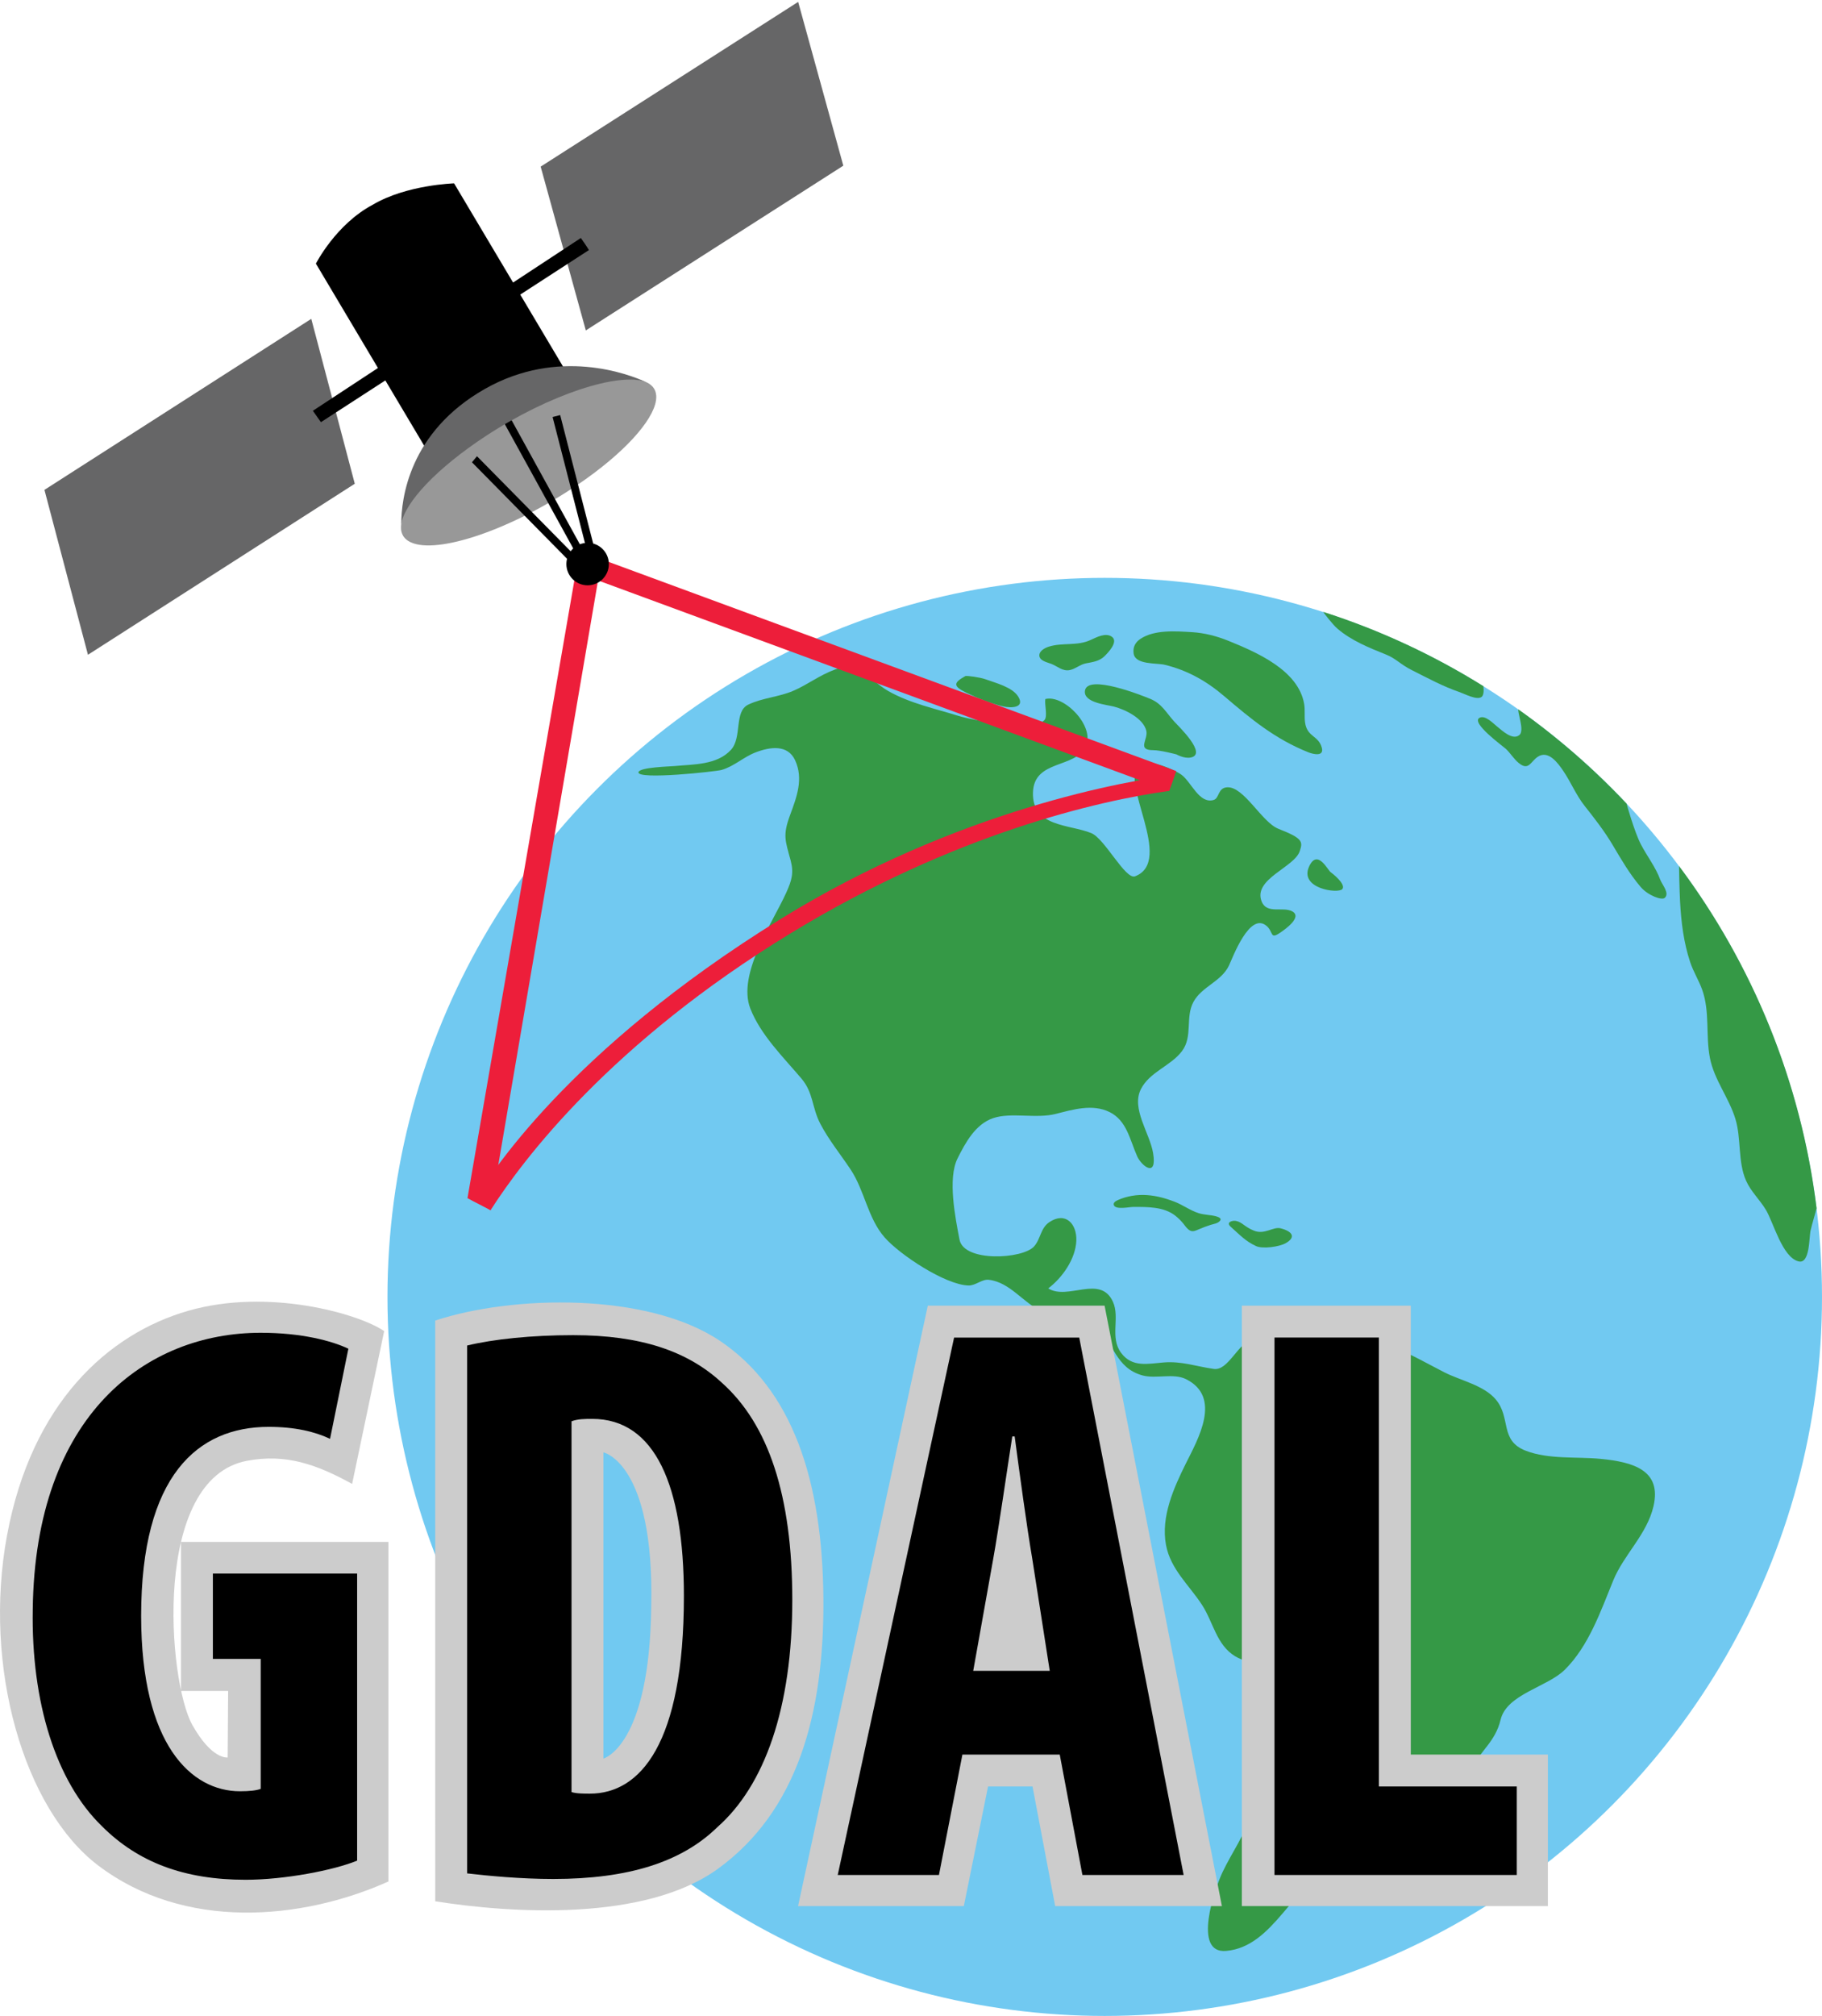 <?xml version="1.0" encoding="utf-8"?>
<!-- Generator: Adobe Illustrator 21.1.0, SVG Export Plug-In . SVG Version: 6.00 Build 0)  -->
<svg version="1.2" baseProfile="tiny" id="Layer_1" xmlns="http://www.w3.org/2000/svg" xmlns:xlink="http://www.w3.org/1999/xlink"
	 x="0px" y="0px" viewBox="0 0 271.256 300" overflow="auto" xml:space="preserve">
<g id="Layer_5">
</g>
<g id="Layer_6">
	<ellipse fill="#71C9F1" cx="164.471" cy="192.997" rx="106.785" ry="107.003"/>
	<path fill="#359946" d="M238.259,217.096c-3.564-0.338-7.706,0.106-11.102-1.204c-3.942-1.521-2.158-4.889-4.468-7.631
		c-1.794-2.13-5.259-2.815-7.683-4.052c-3.303-1.684-6.502-3.624-10.111-4.609c-3.732-1.017-8.198,0.158-11.463,1.983
		c-1.024,0.572-3.37,2.523-4.586,1.558c-1.273-1.01,0.953-5.21-1.987-4.173c-2.69,0.949-3.955,5.063-6.17,4.746
		c-2.64-0.378-4.768-1.179-7.452-0.961c-2.342,0.19-4.681,0.781-6.321-1.416c-1.735-2.324-0.14-5.241-1.229-7.623
		c-1.872-4.092-6.697-0.148-9.63-1.98c2.102-1.585,4.061-4.37,4.183-7.073c0.114-2.514-1.597-4.407-4.015-2.789
		c-1.326,0.888-1.29,2.515-2.272,3.612c-1.699,1.898-10.457,2.377-11.103-1.011c-0.605-3.177-1.804-9.06-0.291-12.085
		c1.168-2.335,2.652-5.089,5.288-5.99c2.687-0.919,6.368,0.126,9.363-0.639c2.572-0.657,5.445-1.513,7.971-0.274
		c2.578,1.264,3.019,4.115,4.118,6.586c0.633,1.424,3.006,3.322,2.372-0.479c-0.495-2.97-3.278-6.601-1.82-9.501
		c1.307-2.596,4.45-3.445,6.125-5.675c1.643-2.186,0.458-5.007,1.7-7.312c1.237-2.298,4.155-3.023,5.293-5.424
		c0.555-1.17,3.081-8.065,5.606-5.882c1.071,0.926,0.434,2.104,2.112,0.936c0.685-0.477,3.226-2.264,1.709-3.104
		c-1.395-0.772-3.797,0.464-4.563-1.477c-1.32-3.345,4.862-5.058,5.672-7.488c0.475-1.424,0.474-1.899-3.164-3.322
		c-2.498-0.978-5.142-6.344-7.659-6.18c-1.404,0.092-1.118,1.634-2.011,1.89c-2.116,0.605-3.277-2.616-4.735-3.727
		c-1.054-0.803-4.996-2.512-6.291-1.524c-3.118,2.377,5.244,14.345-0.654,16.604c-1.448,0.555-4.5-5.6-6.525-6.427
		c-3.264-1.333-8.807-0.872-8.68-6.015c0.123-5.003,6.409-3.545,7.898-6.956c1.32-3.024-3.326-7.682-6.054-6.979
		c-0.149,0.756,0.363,2.538-0.111,3.107c-1.488,1.779-10.767,0.041-12.804-0.596c-3.511-1.098-7.234-1.867-10.462-3.699
		c-2.798-1.589-4.319-4.567-7.889-3.229c-2.531,0.949-4.073,2.254-6.288,3.203c-2.142,0.918-4.542,1.026-6.671,2.04
		c-2.156,1.029-0.878,4.876-2.584,6.737c-2.077,2.263-5.561,2.139-8.373,2.408c-0.702,0.067-5.269,0.173-5.394,0.921
		c-0.179,1.17,11.551-0.106,12.369-0.34c1.881-0.538,3.258-1.919,5.069-2.615c2.166-0.832,4.777-1.207,5.881,1.164
		c1.291,2.784,0.233,5.507-0.752,8.18c-1.111,3.018-0.714,3.748,0.092,6.744c0.505,1.875,0.137,3.018-0.652,4.776
		c-1.962,4.373-7.346,12.131-5.354,17.252c1.527,3.928,4.938,7.262,7.608,10.418c1.815,2.146,1.525,4.252,2.811,6.729
		c1.216,2.34,3.023,4.581,4.494,6.78c2.111,3.156,2.559,7.262,5.094,10.151c2.226,2.536,8.968,7.028,12.464,7.141
		c1.058,0.034,2.006-0.965,3.028-0.849c3.178,0.365,5.1,3.423,7.859,4.67c2.521,1.14,5.977,0.182,8.101,2.179
		c2.659,2.499,2.9,6.285,6.934,7.383c2.011,0.546,4.594-0.376,6.466,0.551c5.421,2.687,1.756,8.991,0.001,12.524
		c-1.821,3.666-3.753,7.946-2.974,12.149c0.673,3.629,3.46,5.987,5.377,8.943c1.662,2.562,2.135,5.937,4.919,7.627
		c2.18,1.324,6.458,1.414,7.712,3.884c1.397,2.75-1.731,6.968-2.405,9.616c-0.855,3.359-1.896,6.689-2.941,9.994
		c-1.043,3.3-2.79,5.594-4.229,8.602c-1.189,2.485-4.537,12.203,0.527,11.752c7.196-0.643,9.864-10.099,16.013-12.406
		c1.265-0.475,11.866-8.385,13.765-9.967c1.899-1.581,6.645-3.48,7.278-5.379s3.006-3.322,3.797-6.645
		c0.91-3.822,6.941-4.857,9.552-7.439c3.572-3.534,5.351-8.723,7.218-13.286c1.59-3.886,5.02-6.846,5.996-11.056
		C247.4,218.84,243.261,217.572,238.259,217.096z"/>
	<path fill="#359946" d="M181.017,180.997c-0.812-0.218-1.743-0.195-2.578-0.464c-1.262-0.406-2.357-1.237-3.595-1.711
		c-1.306-0.5-2.646-0.87-4.044-0.972c-0.761-0.056-1.532-0.023-2.284,0.109c-0.701,0.123-1.432,0.331-2.082,0.624
		c-0.274,0.124-0.773,0.383-0.598,0.779c0.311,0.699,2.317,0.245,2.883,0.245c2.092,0.002,4.548-0.052,6.277,1.32
		c0.449,0.357,0.86,0.765,1.217,1.215c0.291,0.366,0.55,0.784,0.986,0.994c0.428,0.207,0.881-0.029,1.281-0.198
		c0.567-0.24,1.141-0.466,1.728-0.65c0.482-0.151,1.089-0.208,1.431-0.623C181.923,181.32,181.441,181.112,181.017,180.997z"/>
	<path fill="#359946" d="M190.657,182.791c-1.105-0.283-2.373,0.988-3.956,0.356c-1.434-0.574-1.765-1.281-2.68-1.453
		c-0.571-0.108-1.547,0.198-0.801,0.86c1.291,1.145,2.217,2.178,3.797,2.888c0.983,0.441,3.443,0.101,4.39-0.436
		C193.03,184.088,192.358,183.226,190.657,182.791z"/>
	<path fill="#359946" d="M198.124,129.808c-0.431-0.27-1.949-3.51-3.195-0.928c-1.622,3.362,4.302,4.155,4.91,3.432
		C200.447,131.588,198.291,129.912,198.124,129.808z"/>
	<path fill="#359946" d="M171.225,103.99c-0.946-0.386-9.426-3.82-9.707-1.151c-0.184,1.741,3.26,2.034,4.321,2.311
		c1.666,0.436,4.365,1.737,4.82,3.592c0.314,1.282-1.453,2.892,1.012,2.892c1.107,0,3.481,0.633,3.481,0.633
		s1.106,0.632,2.055,0.475c2.674-0.443-1.745-4.659-2.394-5.373C173.598,106.032,172.972,104.702,171.225,103.99z"/>
	<path fill="#359946" d="M146.733,101.089c-0.796-0.294-2.84-0.574-3.016-0.477c-1.804,1.001-1.841,1.502,0.111,2.454
		c1.795,0.876,3.592,1.594,5.542,2.057c1.083,0.257,3.265,0.263,2.233-1.441C150.732,102.245,148.205,101.632,146.733,101.089z"/>
	<path fill="#359946" d="M165.566,94.783c-0.923-0.708-2.323,0.055-3.206,0.459c-2.037,0.93-4.138,0.343-6.2,0.984
		c-0.535,0.166-1.383,0.586-1.425,1.243c-0.056,0.861,1.176,1.091,1.775,1.322c0.928,0.359,1.686,1.142,2.754,0.926
		c0.856-0.174,1.53-0.83,2.4-0.999c1.002-0.195,1.983-0.307,2.75-1.046C164.98,97.126,166.519,95.519,165.566,94.783z"/>
	<path fill="#359946" d="M194.296,107.52c-0.131-0.922,0.021-1.852-0.137-2.769c-0.868-5.033-7.104-7.693-11.29-9.393
		c-1.69-0.686-3.569-1.176-5.397-1.283c-2.396-0.14-5.561-0.403-7.672,0.989c-0.743,0.49-1.163,1.191-1.029,2.181
		c0.233,1.718,3.447,1.395,4.636,1.685c3.397,0.83,6.198,2.407,8.865,4.682c3.997,3.41,7.564,6.361,12.498,8.336
		c0.791,0.317,2.369,0.661,2.022-0.665C196.304,109.417,194.613,109.736,194.296,107.52z"/>
	<path fill="#359946" d="M250.127,134.197c0.167,3.053,0.542,6.118,1.518,9.028c0.468,1.396,1.268,2.658,1.767,4.043
		c1.174,3.261,0.506,6.787,1.15,10.134c0.634,3.294,2.846,5.954,3.808,9.132c0.89,2.941,0.33,6.353,1.584,9.176
		c0.715,1.609,2.054,2.837,2.954,4.341c1.139,1.903,2.426,7.035,4.851,7.66c1.716,0.442,1.558-3.577,1.796-4.595
		c0.246-1.053,0.601-2.174,0.895-3.304c-2.325-18.954-9.592-36.376-20.477-50.927C249.965,129.051,250.038,132.565,250.127,134.197z
		"/>
	<path fill="#359946" d="M226.229,106.757c0.226,1.008,0.5,2.21-0.051,2.645c-1.001,0.79-2.514-0.66-3.253-1.251
		c-0.599-0.479-1.788-1.76-2.631-1.344c-1.435,0.708,3.491,4.25,3.919,4.657c0.684,0.65,1.184,1.513,1.918,2.103
		c1.46,1.173,1.735-0.213,2.782-0.93c1.597-1.095,3.045,0.948,3.8,2.052c1.166,1.704,1.911,3.607,3.202,5.238
		c1.479,1.868,2.93,3.727,4.159,5.794c1.288,2.165,2.551,4.363,4.197,6.283c1.068,1.246,3.113,2.014,3.569,1.615
		c0.782-0.683-0.401-1.992-0.652-2.676c-0.697-1.899-1.964-3.504-2.895-5.284c-0.934-1.785-2.109-5.931-2.129-6.063
		c-4.892-5.197-10.295-9.905-16.133-14.038C226.025,105.846,226.122,106.28,226.229,106.757z"/>
	<path fill="#359946" d="M199.122,93.559c2.056,1.763,4.67,2.824,7.198,3.836c1.582,0.633,2.057,1.424,3.955,2.373
		c2.347,1.174,4.541,2.38,7.037,3.232c0.72,0.246,2.525,1.23,3.247,0.723c0.32-0.225,0.375-0.892,0.283-1.612
		c-7.392-4.614-15.387-8.346-23.841-11.053C197.076,91.208,198.391,92.933,199.122,93.559z"/>
	<path fill="#CCCCCC" d="M26.946,229.459h30.881v50.533c-12.964,5.796-30.407,7.338-43.222-2.392
		C3.599,269.243-2.6,248.127,1.049,228.477s15.019-29.967,26.95-33.406s25.407,0.416,29.196,3.017l-4.773,22.739
		c-5.306-2.914-9.843-4.526-15.651-3.439c-14.217,2.661-11.774,32.826-8.141,39.304c2.942,5.245,5.264,4.842,5.264,4.842l0.07-9.895
		h-7.019L26.946,229.459L26.946,229.459z"/>
	<path fill="#CCCCCC" d="M107.16,199.522c-10.798-7.238-30.858-6.801-42.368-3.004l0.007,86.422
		c11.273,1.78,31.208,3.085,42.124-4.865c11.73-8.543,15.782-22.901,15.663-40.107C122.463,220.287,117.958,206.76,107.16,199.522z
		 M96.955,239.036c-0.237,20.884-7.12,22.664-7.12,22.664v-45.566C89.835,216.134,97.429,217.677,96.955,239.036z"/>
	<polygon fill="#CCCCCC" points="138.13,194.301 118.814,283.652 143.494,283.652 147.1,265.853 153.719,265.853 157.093,283.652 
		181.915,283.652 164.449,194.301 	"/>
	<polygon fill="#CCCCCC" points="184.882,194.301 184.882,283.652 230.447,283.652 230.447,261.107 210.038,261.107 
		210.038,194.301 	"/>
	<g>
		<path d="M53.169,276.888c-3.441,1.424-10.798,2.848-16.612,2.848c-9.137,0-16.019-2.611-21.359-7.95
			c-6.882-6.645-10.561-18.511-10.323-32.276c0.356-29.072,16.968-41.175,33.937-41.175c6.052,0,10.561,1.187,13.053,2.373
			l-2.729,13.409c-2.255-1.068-5.221-1.78-9.137-1.78c-10.561,0-18.986,7.238-18.986,28.122c0,19.223,7.476,26.105,14.714,26.105
			c1.424,0,2.492-0.119,3.085-0.356v-19.342h-7.12v-12.697h21.477V276.888z"/>
		<path d="M69.542,200.234c3.916-0.949,9.611-1.543,15.782-1.543c10.086,0,17.087,2.373,22.189,7.12
			c6.882,6.17,10.442,16.731,10.442,32.276c0,16.138-4.153,27.648-11.154,33.818c-5.34,5.221-13.29,7.713-24.444,7.713
			c-4.865,0-9.73-0.475-12.815-0.831V200.234z M85.087,266.684c0.712,0.237,1.899,0.237,2.729,0.237
			c7.476,0,14.002-7.357,14.002-29.428c0-16.375-4.272-26.343-13.646-26.343c-1.068,0-2.136,0-3.085,0.356V266.684z"/>
		<path d="M143.281,261.107l-3.491,17.918h-15.07l17.324-79.977h18.63l15.544,79.977h-15.07l-3.374-17.918H143.281z
			 M156.284,248.647l-2.611-16.731c-0.831-4.865-1.899-12.815-2.611-18.155h-0.356c-0.831,5.34-2.017,13.646-2.848,18.274
			l-2.967,16.612H156.284z"/>
		<path d="M189.745,199.047h15.544v66.806h20.528v13.171h-36.073L189.745,199.047L189.745,199.047z"/>
	</g>
</g>
<g id="Layer_3">
	<path fill="#989898" d="M97.668,59.559c0.066-0.468,0.04-0.895-0.084-1.273c-0.053-0.162-0.123-0.316-0.213-0.459
		c-0.059-0.095-0.127-0.187-0.203-0.274c-0.151-0.174-0.336-0.331-0.554-0.469c-0.655-0.413-1.568-0.628-2.686-0.661
		c-0.186-0.006-0.378-0.006-0.575-0.001c-0.394,0.009-0.811,0.038-1.246,0.085c-0.218,0.024-0.441,0.053-0.668,0.086
		c-0.114,0.017-0.228,0.035-0.345,0.054c-0.232,0.038-0.468,0.081-0.709,0.129c-0.121,0.024-0.242,0.048-0.365,0.075
		c-0.245,0.052-0.494,0.109-0.747,0.17c-4.808,1.161-11.038,3.716-16.912,7.555c-5.72,3.738-9.938,7.815-11.745,10.89
		c-0.097,0.166-0.591,1.326-0.647,1.475c-0.195,0.524-0.256,1.035-0.268,1.479c-0.004,0.127,0,0.25,0.012,0.37
		c0.07,0.717,0.42,1.301,1.074,1.714c3.492,2.206,14.343-1.248,24.236-7.716c0.309-0.202,0.614-0.405,0.913-0.608
		C92.834,67.512,97.237,62.638,97.668,59.559z"/>
	<path fill="#ED1E3A" d="M86.693,82.174l-1.107,2.935l88.465,32.589l1.07-2.949L86.693,82.174z"/>
	<path fill="#ED1E3A" d="M85.686,85.352l-16.087,92.947c1.278,0.724,2.352,1.184,3.436,1.793l16.086-94.216L85.686,85.352z"/>
	<path fill="#ED1E3A" d="M116.186,136.782c-31.623,19.559-43.533,38.378-45.599,41.947c0.807,0.483,1.622,0.931,2.448,1.363
		c4.892-7.65,17.989-24.94,44.713-41.228c24.308-14.815,45.935-19.744,56.303-21.166l0.868-2.394
		C168.132,116.12,142.618,120.434,116.186,136.782z"/>
	<polygon fill="#666667" points="125.551,24.655 87.215,49.171 80.493,24.797 118.829,0.281 	"/>
	<path d="M83.841,54.578c0,0-5.943,1.643-11.061,4.673c-5.117,3.03-9.409,7.449-9.409,7.449L47.031,39.232
		c0,0,2.969-5.857,8.479-8.773c5.015-2.97,12.095-3.172,12.095-3.172L83.841,54.578z"/>
	<polygon points="70.264,68.794 71.012,67.894 87.501,84.617 86.671,85.435 	"/>
	<rect x="85.162" y="61.501" transform="matrix(0.969 -0.249 0.249 0.969 -15.566 23.67)" width="1.165" height="23.683"/>
	<path d="M86.734,81.732L76.11,62.431c-0.423,0.13-0.783,0.257-1.031,0.549l10.635,19.314L86.734,81.732z"/>
	<circle cx="87.483" cy="83.941" r="3.162"/>
	<path fill="#666667" d="M72.41,64.831c9.36-6.119,19.728-9.498,23.759-7.981c-2.598-1.19-13.035-5.179-23.973,1.024
		C60.872,64.296,59.731,74.276,59.74,77.989C60.251,74.773,65.045,69.646,72.41,64.831z"/>
	<polygon fill="#666667" points="52.819,71.987 13.094,97.438 6.616,72.9 46.342,47.448 	"/>
	<path d="M46.579,61.13l1.2,1.696l11.175-7.243c-0.127-0.27-1.036-1.563-1.196-1.799L46.579,61.13z"/>
	<path d="M75.299,42.762l1.2,1.696l11.176-7.243c-0.128-0.27-1.036-1.563-1.197-1.799L75.299,42.762z"/>
</g>
</svg>
